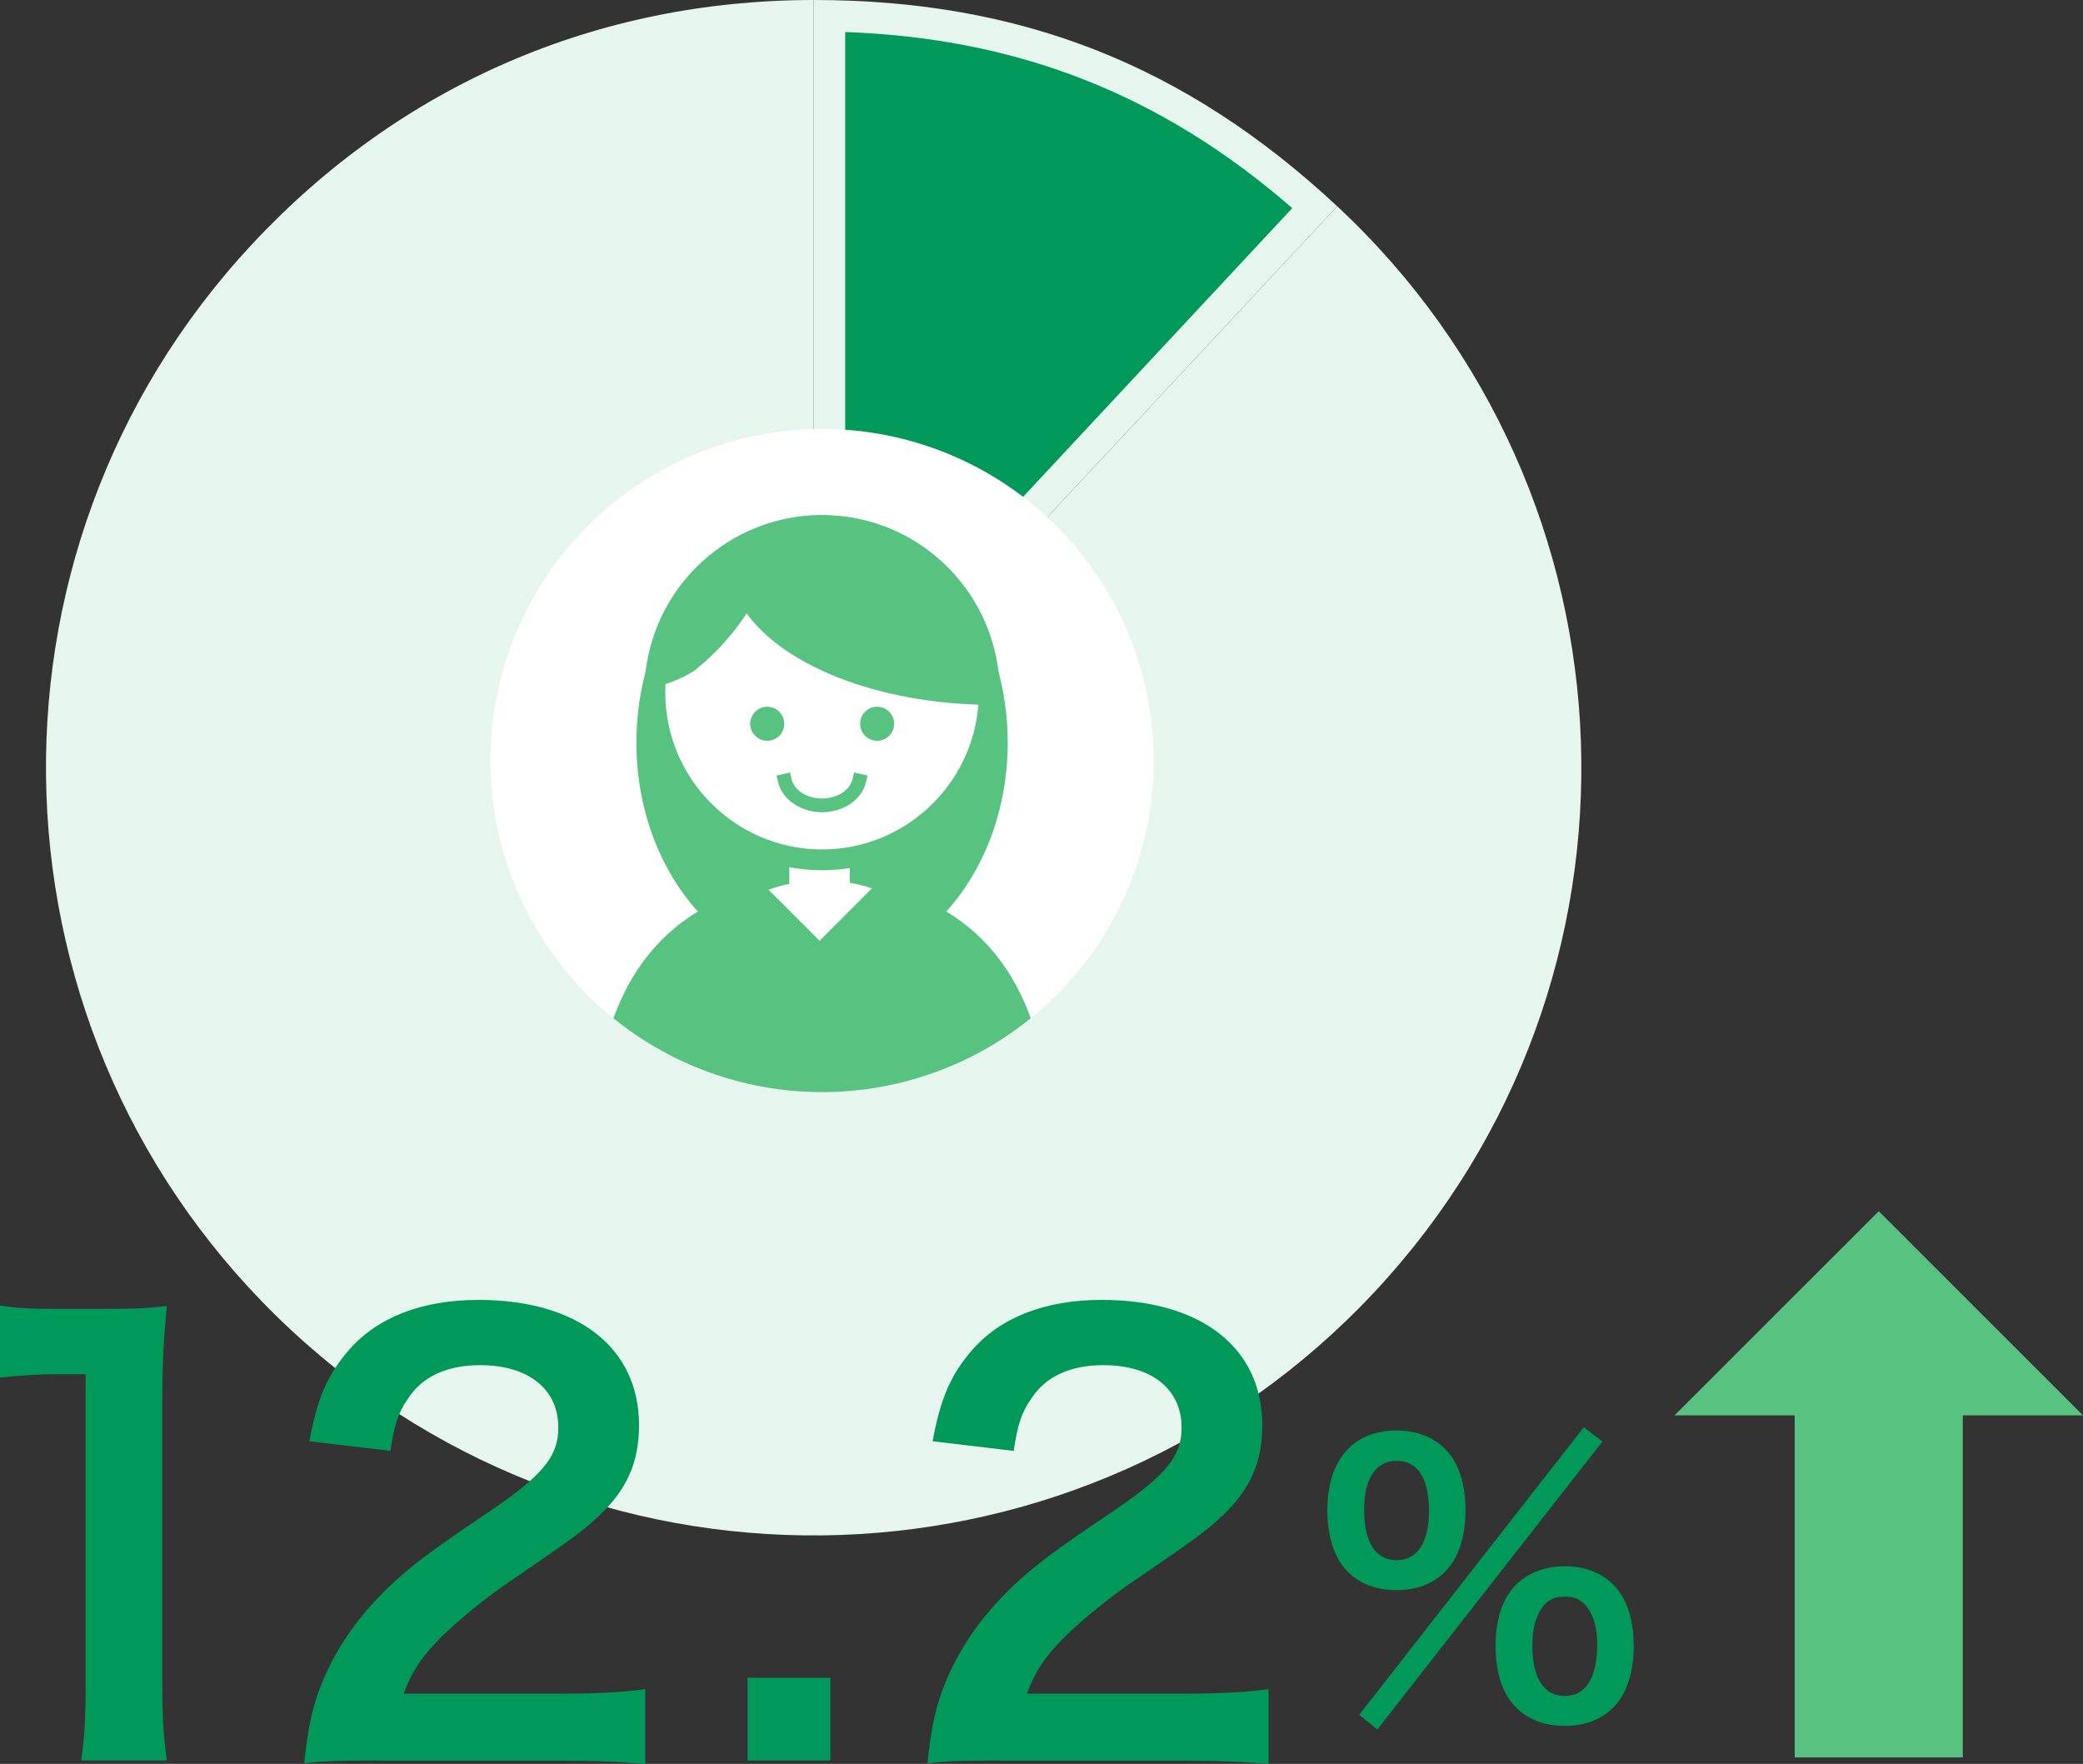 <?xml version="1.0" encoding="UTF-8"?>
<svg id="_レイヤー_2" data-name="レイヤー 2" xmlns="http://www.w3.org/2000/svg" xmlns:xlink="http://www.w3.org/1999/xlink" viewBox="0 0 198.25 167.87">
  <rect x="0" y="0" width="198.25" height="167.87" fill="#333333" stroke="none"/>
  <defs>
    <style>
      .cls-1, .cls-2, .cls-3 {
        fill: none;
      }

      .cls-4 {
        fill: #e6f5ee;
      }

      .cls-5 {
        fill: #fff;
      }

      .cls-6 {
        fill: #00995a;
      }

      .cls-7 {
        fill: #58c381;
      }

      .cls-2 {
        stroke: #58c381;
        stroke-miterlimit: 10;
        stroke-width: 16px;
      }

      .cls-3 {
        clip-path: url(#clippath);
      }
    </style>
    <clipPath id="clippath">
      <circle class="cls-1" cx="78.24" cy="72.38" r="31.56"/>
    </clipPath>
  </defs>
  <g id="_コンテンツ" data-name="コンテンツ">
    <g>
      <g>
        <g>
          <path class="cls-6" d="m78.94,1.51c18.04.3,32.8,6.11,46.2,18.2l-46.2,49.54V1.51Z"/>
          <path class="cls-4" d="m80.44,3.05c16.46.58,30.12,5.95,42.55,16.76l-42.55,45.63V3.05m-3-3.05v73.06l49.83-53.43C112.86,6.2,97.13,0,77.44,0h0Z"/>
        </g>
        <path class="cls-4" d="m77.44,73.06l49.83-53.43c29.51,27.52,31.13,73.75,3.61,103.26-27.52,29.51-73.75,31.13-103.26,3.61C-1.9,98.98-3.52,52.75,24,23.23,38.09,8.12,56.78,0,77.44,0v73.06Z"/>
      </g>
      <path class="cls-6" d="m7.72,167.55c.32-2.11.43-4.21.43-7.02v-29.75h-2.59c-2,0-3.56.11-5.56.32v-6.86c1.67.27,2.86.32,5.4.32h4.97c2.75,0,3.56-.05,5.51-.27-.32,3.19-.43,5.67-.43,8.91v27.32c0,2.86.11,4.81.43,7.02H7.72Z"/>
      <path class="cls-6" d="m35.92,167.55c-4.21,0-5.08.05-6.97.27.32-3.08.7-4.97,1.4-6.91,1.46-3.94,3.89-7.4,7.4-10.58,1.89-1.67,3.51-2.92,8.91-6.53,4.97-3.4,6.48-5.18,6.48-7.94,0-3.67-2.86-5.94-7.45-5.94-3.13,0-5.51,1.08-6.86,3.19-.92,1.3-1.3,2.48-1.67,4.97l-7.72-.92c.76-4.1,1.73-6.32,3.73-8.64,2.7-3.13,6.97-4.81,12.37-4.81,9.45,0,15.28,4.54,15.28,11.93,0,3.56-1.19,6.16-3.83,8.64-1.51,1.4-2.05,1.84-9.07,6.64-2.38,1.67-5.08,3.94-6.43,5.4-1.62,1.73-2.27,2.81-3.08,4.86h15.12c3.4,0,6.1-.16,7.88-.43v7.13c-2.54-.22-4.7-.32-8.15-.32h-17.33Z"/>
      <path class="cls-6" d="m71.15,167.55v-7.88h7.88v7.88h-7.88Z"/>
      <path class="cls-6" d="m95.24,167.55c-4.21,0-5.08.05-6.97.27.32-3.08.7-4.97,1.4-6.91,1.46-3.94,3.89-7.4,7.4-10.58,1.89-1.67,3.51-2.92,8.91-6.53,4.97-3.4,6.48-5.18,6.48-7.94,0-3.67-2.86-5.94-7.45-5.94-3.13,0-5.51,1.08-6.86,3.19-.92,1.3-1.3,2.48-1.67,4.97l-7.72-.92c.76-4.1,1.73-6.32,3.73-8.64,2.7-3.13,6.96-4.81,12.37-4.81,9.45,0,15.28,4.54,15.28,11.93,0,3.56-1.19,6.16-3.83,8.64-1.51,1.4-2.05,1.84-9.07,6.64-2.38,1.67-5.08,3.94-6.43,5.4-1.62,1.73-2.27,2.81-3.08,4.86h15.12c3.4,0,6.1-.16,7.88-.43v7.13c-2.54-.22-4.7-.32-8.15-.32h-17.33Z"/>
      <path class="cls-6" d="m128.3,149.6c-1.29-1.26-1.97-3.33-1.97-5.88,0-4.76,2.45-7.58,6.59-7.58,1.87,0,3.47.61,4.59,1.73,1.29,1.26,1.97,3.3,1.97,5.85s-.68,4.62-1.97,5.88c-1.16,1.16-2.72,1.73-4.59,1.73s-3.47-.58-4.62-1.73Zm22.44-13.77l1.77,1.36-21.42,27.4-1.73-1.39,21.38-27.37Zm-20.91,7.82c0,3.13,1.09,4.83,3.09,4.83s3.09-1.7,3.09-4.76c0-1.22-.24-2.45-.61-3.16-.58-1.05-1.36-1.53-2.48-1.53-1.97,0-3.09,1.67-3.09,4.62Zm14.48,18.87c-1.29-1.26-1.97-3.3-1.97-5.88s.68-4.56,1.97-5.85c1.16-1.12,2.75-1.73,4.62-1.73s3.47.61,4.59,1.73c1.29,1.26,1.97,3.3,1.97,5.85s-.68,4.62-1.97,5.88c-1.16,1.16-2.72,1.73-4.59,1.73s-3.47-.58-4.62-1.73Zm2.45-9.49c-.61.85-.92,2.01-.92,3.54,0,3.13,1.09,4.83,3.09,4.83s3.09-1.7,3.09-5c0-1.36-.34-2.58-.92-3.4-.58-.75-1.19-1.05-2.18-1.05s-1.63.31-2.18,1.09Z"/>
      <circle class="cls-5" cx="78.24" cy="72.38" r="31.56"/>
      <g class="cls-3">
        <g>
          <path class="cls-7" d="m75.11,82.47c-7.64-1.74-13.41-9.75-13.43-19.37-.72,2.36-1.11,4.91-1.11,7.57,0,7.04,2.75,13.29,7,17.25,2.29-1.92,4.84-3.23,7.55-3.81v-1.64Z"/>
          <path class="cls-7" d="m94.8,63.1c-.02,9.83-6.04,17.96-13.92,19.47v1.44c2.89.52,5.61,1.88,8.03,3.91,4.25-3.95,7-10.21,7-17.25,0-2.66-.39-5.21-1.11-7.57Z"/>
        </g>
        <path class="cls-7" d="m78.24,51c8.23,0,14.92,6.7,14.92,14.92s-6.7,14.92-14.92,14.92-14.92-6.7-14.92-14.92,6.7-14.92,14.92-14.92m0-1.98c-9.33,0-16.9,7.57-16.9,16.9s7.57,16.9,16.9,16.9,16.9-7.57,16.9-16.9-7.57-16.9-16.9-16.9h0Z"/>
        <path class="cls-7" d="m78.24,49.03c-1.38,0-2.71.17-3.99.48-.45.11-.89.24-1.33.39h0s0,0,0,0c-.86.28-1.68.63-2.47,1.04-.01,0-.02.01-.04.02-.28.14-.54.3-.81.46-.09.05-.18.1-.27.16-.06.04-.12.08-.18.12-.34.22-.68.45-1.01.69-.37.28-.73.58-1.08.88-.07.06-.14.12-.21.18-.33.3-.65.61-.95.94-.06.06-.12.13-.18.2-.29.32-.57.65-.83.98-.03.03-.05.06-.08.1-.27.36-.53.73-.77,1.1-.06.09-.12.18-.17.27-.23.37-.45.75-.65,1.14-.05.09-.09.18-.13.27-.17.35-.34.71-.49,1.07-.03.08-.07.16-.1.24-.16.4-.3.82-.42,1.23-.04.13-.08.26-.11.39-.12.42-.22.84-.3,1.26,0,.04-.02.07-.03.1h0c-.17.91-.28,1.84-.3,2.8,1.71-.21,3.31-.81,4.76-1.72.43-.35.85-.71,1.26-1.08h0s.03-.03.04-.04c.1-.09.19-.19.29-.28.31-.3.62-.6.91-.91.11-.12.21-.24.32-.36.27-.3.54-.61.8-.93.09-.12.18-.23.27-.35.26-.33.51-.67.75-1.02.03-.05.07-.1.11-.15.01-.02.02-.04.03-.06.06-.09.12-.18.18-.27,3.33,4.62,11.15,8.02,20.56,8.62.97.06,1.96.1,2.96.1.17,0,.33,0,.5,0,.01-.19.04-.38.04-.58,0-.19.01-.38.01-.57,0-9.33-7.57-16.9-16.9-16.9Z"/>
        <g>
          <circle class="cls-7" cx="73.02" cy="68.88" r="1.62"/>
          <circle class="cls-7" cx="83.48" cy="68.88" r="1.62"/>
        </g>
        <path class="cls-7" d="m78.24,77.3c-2.03,0-3.79-1.2-4.18-2.85l-.15-.64,1.28-.3.15.64c.25,1.07,1.47,1.84,2.9,1.84s2.64-.77,2.9-1.84l.15-.64,1.28.3-.15.64c-.39,1.65-2.15,2.85-4.18,2.85Z"/>
        <path class="cls-7" d="m83.3,84.23l-5.3,5.3-5.23-5.23c-9.3,1.95-16.17,9.3-16.17,24.12,0,.44,0,.87.02,1.3h43.25c.01-.43.02-.87.02-1.3,0-15.04-7.07-22.38-16.58-24.2Z"/>
      </g>
      <line class="cls-2" x1="178.81" y1="132.09" x2="178.81" y2="167.25"/>
      <polygon class="cls-7" points="198.25 134.7 159.37 134.7 178.81 115.27 198.25 134.7"/>
    </g>
  </g>
</svg>